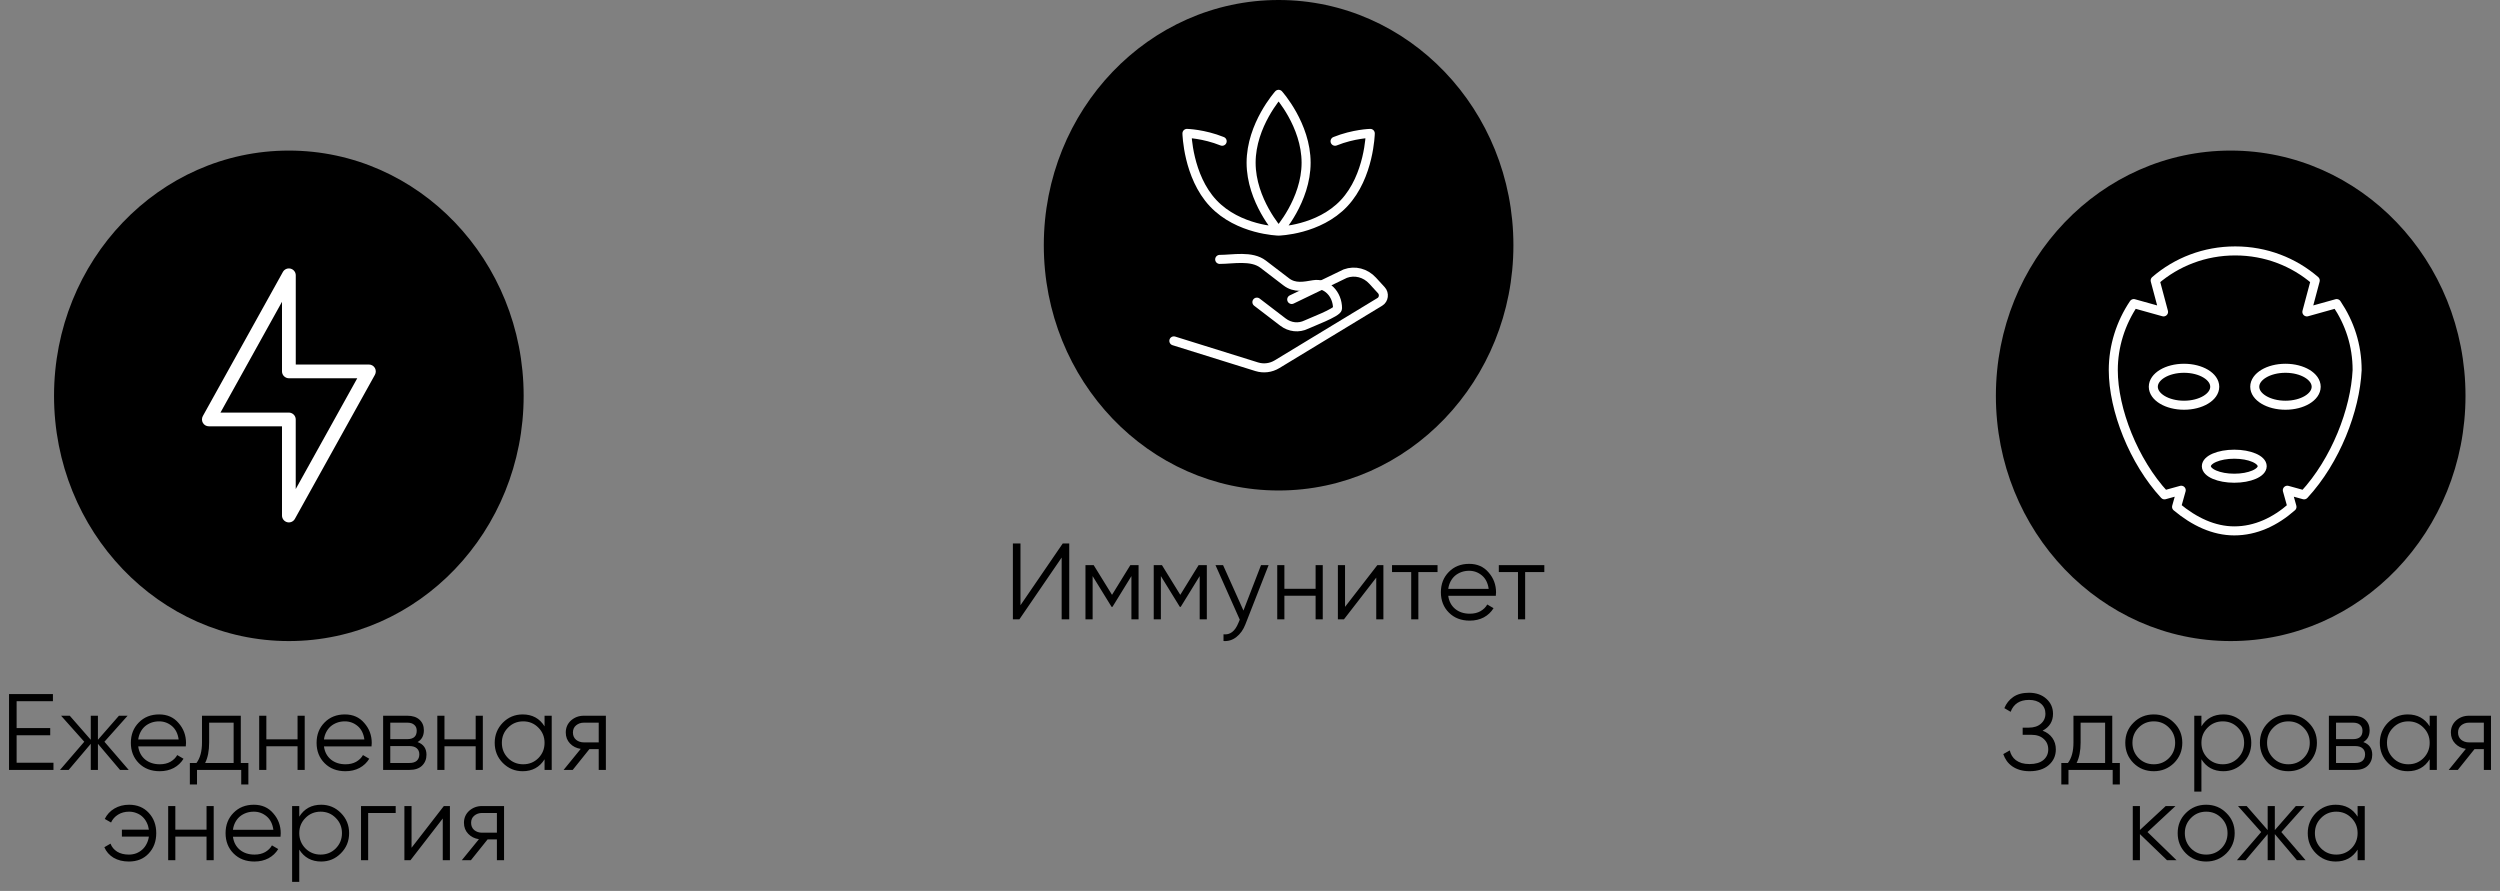 <?xml version="1.0" encoding="UTF-8"?> <svg xmlns="http://www.w3.org/2000/svg" viewBox="0 0 276.82 98.65" data-guides="{&quot;vertical&quot;:[],&quot;horizontal&quot;:[]}"><rect x="0" y="0" width="276.82" height="98.65" fill="#808080" stroke="none"/><defs></defs><path fill="black" fill-opacity="1" stroke="none" stroke-opacity="1" stroke-width="NaN" id="tSvga8d3b3b8d3" title="Ellipse 4" d="M31.983 16.673C46.343 16.673 57.983 28.831 57.983 43.829C57.983 58.826 46.343 70.984 31.983 70.984C17.624 70.984 5.983 58.826 5.983 43.829C5.983 28.831 17.624 16.673 31.983 16.673Z" style="transform-origin: 31.983px 43.829px;"></path><path fill="white" stroke="none" fill-opacity="1" stroke-width="1" stroke-opacity="1" id="tSvg60e3c6293d" title="Path 14" d="M31.985 46.444C31.985 46.191 31.985 45.937 31.985 45.684C29.461 45.684 26.936 45.684 24.412 45.684C26.683 41.595 28.954 37.506 31.225 33.418C31.225 35.986 31.225 38.555 31.225 41.124C31.225 41.325 31.305 41.519 31.45 41.66C31.594 41.8 31.788 41.884 31.985 41.884C34.51 41.884 37.034 41.884 39.559 41.884C37.288 45.973 35.016 50.062 32.745 54.15C32.745 51.582 32.745 49.013 32.745 46.444C32.745 46.243 32.666 46.049 32.521 45.908C32.38 45.768 32.183 45.684 31.985 45.684C31.985 45.937 31.985 46.191 31.985 46.444C31.732 46.444 31.479 46.444 31.225 46.444C31.225 49.991 31.225 53.537 31.225 57.084C31.225 57.43 31.461 57.734 31.795 57.821C32.13 57.909 32.483 57.757 32.65 57.456C35.605 52.136 38.561 46.816 41.516 41.496C41.645 41.261 41.641 40.972 41.508 40.74C41.371 40.508 41.12 40.364 40.855 40.364C38.153 40.364 35.451 40.364 32.749 40.364C32.749 37.071 32.749 33.777 32.749 30.484C32.749 30.138 32.514 29.834 32.179 29.747C31.845 29.659 31.491 29.811 31.324 30.112C28.369 35.432 25.414 40.752 22.459 46.072C22.329 46.307 22.333 46.596 22.466 46.828C22.599 47.06 22.854 47.204 23.12 47.204C26.075 47.204 29.03 47.204 31.985 47.204C31.985 46.951 31.985 46.697 31.985 46.444C31.732 46.444 31.479 46.444 31.225 46.444C31.479 46.444 31.732 46.444 31.985 46.444Z"></path><path fill="black" stroke="none" fill-opacity="1" stroke-width="1" stroke-opacity="1" id="tSvgf3914e3ce8" title="Path 15" d="M1.84 84.459C3.2 84.459 4.56 84.459 5.92 84.459C5.92 84.723 5.92 84.987 5.92 85.251C4.28 85.251 2.64 85.251 1 85.251C1 82.451 1 79.651 1 76.851C2.62 76.851 4.24 76.851 5.86 76.851C5.86 77.115 5.86 77.379 5.86 77.643C4.52 77.643 3.18 77.643 1.84 77.643C1.84 78.635 1.84 79.627 1.84 80.619C3.08 80.619 4.32 80.619 5.56 80.619C5.56 80.883 5.56 81.147 5.56 81.411C4.32 81.411 3.08 81.411 1.84 81.411C1.84 82.427 1.84 83.443 1.84 84.459ZM14.251 85.251C13.931 85.251 13.611 85.251 13.291 85.251C12.475 84.287 11.659 83.323 10.843 82.359C10.843 83.323 10.843 84.287 10.843 85.251C10.579 85.251 10.315 85.251 10.051 85.251C10.051 84.287 10.051 83.323 10.051 82.359C9.235 83.323 8.419 84.287 7.603 85.251C7.283 85.251 6.963 85.251 6.643 85.251C7.539 84.211 8.435 83.171 9.331 82.131C8.475 81.171 7.619 80.211 6.763 79.251C7.083 79.251 7.403 79.251 7.723 79.251C8.499 80.139 9.275 81.027 10.051 81.915C10.051 81.027 10.051 80.139 10.051 79.251C10.315 79.251 10.579 79.251 10.843 79.251C10.843 80.139 10.843 81.027 10.843 81.915C11.619 81.027 12.395 80.139 13.171 79.251C13.491 79.251 13.811 79.251 14.131 79.251C13.275 80.211 12.419 81.171 11.563 82.131C12.459 83.171 13.355 84.211 14.251 85.251ZM17.621 79.107C18.517 79.107 19.233 79.423 19.769 80.055C20.321 80.679 20.597 81.419 20.597 82.275C20.597 82.315 20.593 82.367 20.585 82.431C20.585 82.495 20.581 82.567 20.573 82.647C18.817 82.647 17.061 82.647 15.305 82.647C15.385 83.255 15.641 83.739 16.073 84.099C16.505 84.451 17.045 84.627 17.693 84.627C18.149 84.627 18.541 84.535 18.869 84.351C19.205 84.159 19.457 83.911 19.625 83.607C19.857 83.743 20.089 83.879 20.321 84.015C20.057 84.447 19.697 84.787 19.241 85.035C18.785 85.275 18.265 85.395 17.681 85.395C16.737 85.395 15.969 85.099 15.377 84.507C14.785 83.915 14.489 83.163 14.489 82.251C14.489 81.347 14.781 80.599 15.365 80.007C15.949 79.407 16.701 79.107 17.621 79.107ZM17.621 79.875C17.309 79.875 17.021 79.923 16.757 80.019C16.493 80.115 16.257 80.251 16.049 80.427C15.849 80.603 15.685 80.815 15.557 81.063C15.429 81.311 15.345 81.583 15.305 81.879C16.797 81.879 18.289 81.879 19.781 81.879C19.693 81.239 19.449 80.747 19.049 80.403C18.633 80.051 18.157 79.875 17.621 79.875ZM26.662 84.483C26.942 84.483 27.222 84.483 27.502 84.483C27.502 85.275 27.502 86.067 27.502 86.859C27.238 86.859 26.974 86.859 26.71 86.859C26.71 86.323 26.71 85.787 26.71 85.251C25.078 85.251 23.446 85.251 21.814 85.251C21.814 85.787 21.814 86.323 21.814 86.859C21.55 86.859 21.286 86.859 21.022 86.859C21.022 86.067 21.022 85.275 21.022 84.483C21.266 84.483 21.51 84.483 21.754 84.483C22.162 83.947 22.366 83.191 22.366 82.215C22.366 81.227 22.366 80.239 22.366 79.251C23.798 79.251 25.23 79.251 26.662 79.251C26.662 80.995 26.662 82.739 26.662 84.483ZM25.87 84.483C25.87 82.995 25.87 81.507 25.87 80.019C24.966 80.019 24.062 80.019 23.158 80.019C23.158 80.751 23.158 81.483 23.158 82.215C23.158 83.143 23.01 83.899 22.714 84.483C23.766 84.483 24.818 84.483 25.87 84.483ZM32.948 79.251C33.212 79.251 33.476 79.251 33.74 79.251C33.74 81.251 33.74 83.251 33.74 85.251C33.476 85.251 33.212 85.251 32.948 85.251C32.948 84.379 32.948 83.507 32.948 82.635C31.796 82.635 30.644 82.635 29.492 82.635C29.492 83.507 29.492 84.379 29.492 85.251C29.228 85.251 28.964 85.251 28.7 85.251C28.7 83.251 28.7 81.251 28.7 79.251C28.964 79.251 29.228 79.251 29.492 79.251C29.492 80.123 29.492 80.995 29.492 81.867C30.644 81.867 31.796 81.867 32.948 81.867C32.948 80.995 32.948 80.123 32.948 79.251ZM38.187 79.107C39.083 79.107 39.799 79.423 40.335 80.055C40.887 80.679 41.163 81.419 41.163 82.275C41.163 82.315 41.159 82.367 41.151 82.431C41.151 82.495 41.147 82.567 41.139 82.647C39.383 82.647 37.627 82.647 35.871 82.647C35.951 83.255 36.207 83.739 36.639 84.099C37.071 84.451 37.611 84.627 38.259 84.627C38.715 84.627 39.107 84.535 39.435 84.351C39.771 84.159 40.023 83.911 40.191 83.607C40.423 83.743 40.655 83.879 40.887 84.015C40.623 84.447 40.263 84.787 39.807 85.035C39.351 85.275 38.831 85.395 38.247 85.395C37.303 85.395 36.535 85.099 35.943 84.507C35.351 83.915 35.055 83.163 35.055 82.251C35.055 81.347 35.347 80.599 35.931 80.007C36.515 79.407 37.267 79.107 38.187 79.107ZM38.187 79.875C37.875 79.875 37.587 79.923 37.323 80.019C37.059 80.115 36.823 80.251 36.615 80.427C36.415 80.603 36.251 80.815 36.123 81.063C35.995 81.311 35.911 81.583 35.871 81.879C37.363 81.879 38.855 81.879 40.347 81.879C40.259 81.239 40.015 80.747 39.615 80.403C39.199 80.051 38.723 79.875 38.187 79.875ZM46.239 82.167C46.895 82.407 47.223 82.875 47.223 83.571C47.223 84.059 47.059 84.463 46.731 84.783C46.411 85.095 45.947 85.251 45.339 85.251C44.367 85.251 43.395 85.251 42.423 85.251C42.423 83.251 42.423 81.251 42.423 79.251C43.315 79.251 44.207 79.251 45.099 79.251C45.683 79.251 46.135 79.399 46.455 79.695C46.775 79.991 46.935 80.379 46.935 80.859C46.935 81.459 46.703 81.895 46.239 82.167ZM43.215 80.019C43.215 80.627 43.215 81.235 43.215 81.843C43.843 81.843 44.471 81.843 45.099 81.843C45.795 81.843 46.143 81.531 46.143 80.907C46.143 80.627 46.051 80.411 45.867 80.259C45.691 80.099 45.435 80.019 45.099 80.019C44.471 80.019 43.843 80.019 43.215 80.019ZM45.339 84.483C45.699 84.483 45.971 84.399 46.155 84.231C46.339 84.063 46.431 83.827 46.431 83.523C46.431 83.243 46.339 83.023 46.155 82.863C45.971 82.695 45.699 82.611 45.339 82.611C44.631 82.611 43.923 82.611 43.215 82.611C43.215 83.235 43.215 83.859 43.215 84.483C43.923 84.483 44.631 84.483 45.339 84.483ZM52.671 79.251C52.935 79.251 53.199 79.251 53.463 79.251C53.463 81.251 53.463 83.251 53.463 85.251C53.199 85.251 52.935 85.251 52.671 85.251C52.671 84.379 52.671 83.507 52.671 82.635C51.519 82.635 50.367 82.635 49.215 82.635C49.215 83.507 49.215 84.379 49.215 85.251C48.951 85.251 48.687 85.251 48.423 85.251C48.423 83.251 48.423 81.251 48.423 79.251C48.687 79.251 48.951 79.251 49.215 79.251C49.215 80.123 49.215 80.995 49.215 81.867C50.367 81.867 51.519 81.867 52.671 81.867C52.671 80.995 52.671 80.123 52.671 79.251ZM60.298 79.251C60.562 79.251 60.826 79.251 61.09 79.251C61.09 81.251 61.09 83.251 61.09 85.251C60.826 85.251 60.562 85.251 60.298 85.251C60.298 84.859 60.298 84.467 60.298 84.075C59.746 84.955 58.938 85.395 57.874 85.395C57.018 85.395 56.286 85.091 55.678 84.483C55.078 83.875 54.778 83.131 54.778 82.251C54.778 81.379 55.078 80.635 55.678 80.019C56.286 79.411 57.018 79.107 57.874 79.107C58.938 79.107 59.746 79.547 60.298 80.427C60.298 80.035 60.298 79.643 60.298 79.251ZM56.254 83.943C56.71 84.399 57.27 84.627 57.934 84.627C58.598 84.627 59.158 84.399 59.614 83.943C60.07 83.479 60.298 82.915 60.298 82.251C60.298 81.587 60.07 81.027 59.614 80.571C59.158 80.107 58.598 79.875 57.934 79.875C57.27 79.875 56.71 80.107 56.254 80.571C55.798 81.027 55.57 81.587 55.57 82.251C55.57 82.915 55.798 83.479 56.254 83.943ZM67.087 79.251C67.087 81.251 67.087 83.251 67.087 85.251C66.823 85.251 66.559 85.251 66.295 85.251C66.295 84.483 66.295 83.715 66.295 82.947C65.951 82.947 65.607 82.947 65.263 82.947C64.647 83.715 64.031 84.483 63.415 85.251C63.079 85.251 62.743 85.251 62.407 85.251C63.039 84.475 63.671 83.699 64.303 82.923C63.823 82.851 63.427 82.651 63.115 82.323C62.803 81.995 62.647 81.591 62.647 81.111C62.647 80.575 62.839 80.131 63.223 79.779C63.623 79.427 64.099 79.251 64.651 79.251C65.463 79.251 66.275 79.251 67.087 79.251ZM66.295 82.203C66.295 81.475 66.295 80.747 66.295 80.019C65.747 80.019 65.199 80.019 64.651 80.019C64.315 80.019 64.027 80.119 63.787 80.319C63.555 80.511 63.439 80.775 63.439 81.111C63.439 81.447 63.555 81.715 63.787 81.915C64.027 82.107 64.315 82.203 64.651 82.203C65.199 82.203 65.747 82.203 66.295 82.203ZM14.289 89.107C15.193 89.107 15.921 89.407 16.473 90.007C17.025 90.599 17.301 91.347 17.301 92.251C17.301 93.163 17.021 93.915 16.461 94.507C15.909 95.099 15.177 95.395 14.265 95.395C13.617 95.395 13.053 95.255 12.573 94.975C12.101 94.687 11.761 94.299 11.553 93.811C11.781 93.679 12.009 93.547 12.237 93.415C12.373 93.783 12.617 94.079 12.969 94.303C13.321 94.519 13.753 94.627 14.265 94.627C14.561 94.627 14.837 94.579 15.093 94.483C15.349 94.379 15.573 94.239 15.765 94.063C15.957 93.887 16.113 93.679 16.233 93.439C16.361 93.191 16.445 92.923 16.485 92.635C15.489 92.635 14.493 92.635 13.497 92.635C13.497 92.379 13.497 92.123 13.497 91.867C14.493 91.867 15.489 91.867 16.485 91.867C16.445 91.579 16.365 91.315 16.245 91.075C16.125 90.827 15.969 90.615 15.777 90.439C15.593 90.263 15.373 90.127 15.117 90.031C14.861 89.927 14.585 89.875 14.289 89.875C13.833 89.875 13.429 89.983 13.077 90.199C12.725 90.415 12.465 90.707 12.297 91.075C12.065 90.943 11.833 90.811 11.601 90.679C11.841 90.191 12.197 89.807 12.669 89.527C13.149 89.247 13.689 89.107 14.289 89.107ZM22.87 89.251C23.134 89.251 23.398 89.251 23.662 89.251C23.662 91.251 23.662 93.251 23.662 95.251C23.398 95.251 23.134 95.251 22.87 95.251C22.87 94.379 22.87 93.507 22.87 92.635C21.718 92.635 20.566 92.635 19.414 92.635C19.414 93.507 19.414 94.379 19.414 95.251C19.15 95.251 18.886 95.251 18.622 95.251C18.622 93.251 18.622 91.251 18.622 89.251C18.886 89.251 19.15 89.251 19.414 89.251C19.414 90.123 19.414 90.995 19.414 91.867C20.566 91.867 21.718 91.867 22.87 91.867C22.87 90.995 22.87 90.123 22.87 89.251ZM28.109 89.107C29.005 89.107 29.721 89.423 30.257 90.055C30.809 90.679 31.085 91.419 31.085 92.275C31.085 92.315 31.081 92.367 31.073 92.431C31.073 92.495 31.069 92.567 31.061 92.647C29.305 92.647 27.549 92.647 25.793 92.647C25.873 93.255 26.129 93.739 26.561 94.099C26.993 94.451 27.533 94.627 28.181 94.627C28.637 94.627 29.029 94.535 29.357 94.351C29.693 94.159 29.945 93.911 30.113 93.607C30.345 93.743 30.577 93.879 30.809 94.015C30.545 94.447 30.185 94.787 29.729 95.035C29.273 95.275 28.753 95.395 28.169 95.395C27.225 95.395 26.457 95.099 25.865 94.507C25.273 93.915 24.977 93.163 24.977 92.251C24.977 91.347 25.269 90.599 25.853 90.007C26.437 89.407 27.189 89.107 28.109 89.107ZM28.109 89.875C27.797 89.875 27.509 89.923 27.245 90.019C26.981 90.115 26.745 90.251 26.537 90.427C26.337 90.603 26.173 90.815 26.045 91.063C25.917 91.311 25.833 91.583 25.793 91.879C27.285 91.879 28.777 91.879 30.269 91.879C30.181 91.239 29.937 90.747 29.537 90.403C29.121 90.051 28.645 89.875 28.109 89.875ZM35.561 89.107C36.417 89.107 37.145 89.411 37.745 90.019C38.353 90.627 38.657 91.371 38.657 92.251C38.657 93.131 38.353 93.875 37.745 94.483C37.145 95.091 36.417 95.395 35.561 95.395C34.497 95.395 33.689 94.955 33.137 94.075C33.137 95.267 33.137 96.459 33.137 97.651C32.873 97.651 32.609 97.651 32.345 97.651C32.345 94.851 32.345 92.051 32.345 89.251C32.609 89.251 32.873 89.251 33.137 89.251C33.137 89.643 33.137 90.035 33.137 90.427C33.689 89.547 34.497 89.107 35.561 89.107ZM33.821 93.943C34.277 94.399 34.837 94.627 35.501 94.627C36.165 94.627 36.725 94.399 37.181 93.943C37.637 93.479 37.865 92.915 37.865 92.251C37.865 91.587 37.637 91.027 37.181 90.571C36.725 90.107 36.165 89.875 35.501 89.875C34.837 89.875 34.277 90.107 33.821 90.571C33.365 91.027 33.137 91.587 33.137 92.251C33.137 92.915 33.365 93.479 33.821 93.943ZM43.814 89.251C43.814 89.507 43.814 89.763 43.814 90.019C42.798 90.019 41.782 90.019 40.766 90.019C40.766 91.763 40.766 93.507 40.766 95.251C40.502 95.251 40.238 95.251 39.974 95.251C39.974 93.251 39.974 91.251 39.974 89.251C41.254 89.251 42.534 89.251 43.814 89.251ZM49.146 89.251C49.37 89.251 49.594 89.251 49.818 89.251C49.818 91.251 49.818 93.251 49.818 95.251C49.554 95.251 49.29 95.251 49.026 95.251C49.026 93.711 49.026 92.171 49.026 90.631C47.834 92.171 46.642 93.711 45.45 95.251C45.226 95.251 45.002 95.251 44.778 95.251C44.778 93.251 44.778 91.251 44.778 89.251C45.042 89.251 45.306 89.251 45.57 89.251C45.57 90.791 45.57 92.331 45.57 93.871C46.762 92.331 47.954 90.791 49.146 89.251ZM55.813 89.251C55.813 91.251 55.813 93.251 55.813 95.251C55.549 95.251 55.285 95.251 55.021 95.251C55.021 94.483 55.021 93.715 55.021 92.947C54.677 92.947 54.333 92.947 53.989 92.947C53.373 93.715 52.757 94.483 52.141 95.251C51.805 95.251 51.469 95.251 51.133 95.251C51.765 94.475 52.397 93.699 53.029 92.923C52.549 92.851 52.153 92.651 51.841 92.323C51.529 91.995 51.373 91.591 51.373 91.111C51.373 90.575 51.565 90.131 51.949 89.779C52.349 89.427 52.825 89.251 53.377 89.251C54.189 89.251 55.001 89.251 55.813 89.251ZM55.021 92.203C55.021 91.475 55.021 90.747 55.021 90.019C54.473 90.019 53.925 90.019 53.377 90.019C53.041 90.019 52.753 90.119 52.513 90.319C52.281 90.511 52.165 90.775 52.165 91.111C52.165 91.447 52.281 91.715 52.513 91.915C52.753 92.107 53.041 92.203 53.377 92.203C53.925 92.203 54.473 92.203 55.021 92.203Z"></path><path fill="black" fill-opacity="1" stroke="none" stroke-opacity="1" stroke-width="NaN" id="tSvge9a5004cb0" title="Ellipse 5" d="M247 16.673C261.359 16.673 273 28.831 273 43.829C273 58.826 261.359 70.984 247 70.984C232.641 70.984 221 58.826 221 43.829C221 28.831 232.641 16.673 247 16.673Z" style="transform-origin: 247px 43.829px;"></path><path fill="black" stroke="none" fill-opacity="1" stroke-width="1" stroke-opacity="1" id="tSvg77e01e2031" title="Path 16" d="M226.174 80.907C226.638 81.083 226.998 81.351 227.254 81.711C227.51 82.071 227.638 82.495 227.638 82.983C227.638 83.687 227.374 84.267 226.846 84.723C226.326 85.171 225.622 85.395 224.734 85.395C224.334 85.395 223.974 85.347 223.654 85.251C223.334 85.155 223.054 85.023 222.814 84.855C222.574 84.687 222.37 84.487 222.202 84.255C222.042 84.023 221.914 83.771 221.818 83.499C222.058 83.363 222.298 83.227 222.538 83.091C222.586 83.307 222.666 83.507 222.778 83.691C222.89 83.875 223.034 84.035 223.21 84.171C223.394 84.307 223.61 84.415 223.858 84.495C224.106 84.567 224.398 84.603 224.734 84.603C225.39 84.603 225.898 84.455 226.258 84.159C226.618 83.855 226.798 83.463 226.798 82.983C226.798 82.503 226.63 82.115 226.294 81.819C225.966 81.515 225.51 81.363 224.926 81.363C224.606 81.363 224.286 81.363 223.966 81.363C223.966 81.099 223.966 80.835 223.966 80.571C224.186 80.571 224.406 80.571 224.626 80.571C225.202 80.571 225.654 80.427 225.982 80.139C226.318 79.851 226.486 79.479 226.486 79.023C226.486 78.567 226.322 78.199 225.994 77.919C225.674 77.639 225.234 77.499 224.674 77.499C223.642 77.499 222.962 77.939 222.634 78.819C222.402 78.683 222.17 78.547 221.938 78.411C222.146 77.899 222.474 77.487 222.922 77.175C223.37 76.863 223.954 76.707 224.674 76.707C225.458 76.707 226.098 76.931 226.594 77.379C227.082 77.819 227.326 78.371 227.326 79.035C227.326 79.875 226.942 80.499 226.174 80.907ZM233.886 84.483C234.166 84.483 234.446 84.483 234.726 84.483C234.726 85.275 234.726 86.067 234.726 86.859C234.462 86.859 234.198 86.859 233.934 86.859C233.934 86.323 233.934 85.787 233.934 85.251C232.302 85.251 230.67 85.251 229.038 85.251C229.038 85.787 229.038 86.323 229.038 86.859C228.774 86.859 228.51 86.859 228.246 86.859C228.246 86.067 228.246 85.275 228.246 84.483C228.49 84.483 228.734 84.483 228.978 84.483C229.386 83.947 229.59 83.191 229.59 82.215C229.59 81.227 229.59 80.239 229.59 79.251C231.022 79.251 232.454 79.251 233.886 79.251C233.886 80.995 233.886 82.739 233.886 84.483ZM233.094 84.483C233.094 82.995 233.094 81.507 233.094 80.019C232.19 80.019 231.286 80.019 230.382 80.019C230.382 80.751 230.382 81.483 230.382 82.215C230.382 83.143 230.234 83.899 229.938 84.483C230.99 84.483 232.042 84.483 233.094 84.483ZM240.718 84.495C240.101 85.095 239.357 85.395 238.486 85.395C237.597 85.395 236.85 85.095 236.242 84.495C235.633 83.887 235.329 83.139 235.329 82.251C235.329 81.363 235.633 80.619 236.242 80.019C236.85 79.411 237.597 79.107 238.486 79.107C239.365 79.107 240.109 79.411 240.718 80.019C241.333 80.619 241.642 81.363 241.642 82.251C241.642 83.131 241.333 83.879 240.718 84.495ZM236.805 83.943C237.262 84.399 237.821 84.627 238.486 84.627C239.149 84.627 239.709 84.399 240.166 83.943C240.621 83.479 240.85 82.915 240.85 82.251C240.85 81.587 240.621 81.027 240.166 80.571C239.709 80.107 239.149 79.875 238.486 79.875C237.821 79.875 237.262 80.107 236.805 80.571C236.35 81.027 236.121 81.587 236.121 82.251C236.121 82.915 236.35 83.479 236.805 83.943ZM246.183 79.107C247.039 79.107 247.767 79.411 248.367 80.019C248.975 80.627 249.279 81.371 249.279 82.251C249.279 83.131 248.975 83.875 248.367 84.483C247.767 85.091 247.039 85.395 246.183 85.395C245.119 85.395 244.311 84.955 243.759 84.075C243.759 85.267 243.759 86.459 243.759 87.651C243.495 87.651 243.231 87.651 242.967 87.651C242.967 84.851 242.967 82.051 242.967 79.251C243.231 79.251 243.495 79.251 243.759 79.251C243.759 79.643 243.759 80.035 243.759 80.427C244.311 79.547 245.119 79.107 246.183 79.107ZM244.443 83.943C244.899 84.399 245.459 84.627 246.123 84.627C246.787 84.627 247.347 84.399 247.803 83.943C248.259 83.479 248.487 82.915 248.487 82.251C248.487 81.587 248.259 81.027 247.803 80.571C247.347 80.107 246.787 79.875 246.123 79.875C245.459 79.875 244.899 80.107 244.443 80.571C243.987 81.027 243.759 81.587 243.759 82.251C243.759 82.915 243.987 83.479 244.443 83.943ZM255.624 84.495C255.008 85.095 254.264 85.395 253.392 85.395C252.504 85.395 251.756 85.095 251.148 84.495C250.54 83.887 250.236 83.139 250.236 82.251C250.236 81.363 250.54 80.619 251.148 80.019C251.756 79.411 252.504 79.107 253.392 79.107C254.272 79.107 255.016 79.411 255.624 80.019C256.24 80.619 256.548 81.363 256.548 82.251C256.548 83.131 256.24 83.879 255.624 84.495ZM251.712 83.943C252.168 84.399 252.728 84.627 253.392 84.627C254.056 84.627 254.616 84.399 255.072 83.943C255.528 83.479 255.756 82.915 255.756 82.251C255.756 81.587 255.528 81.027 255.072 80.571C254.616 80.107 254.056 79.875 253.392 79.875C252.728 79.875 252.168 80.107 251.712 80.571C251.256 81.027 251.028 81.587 251.028 82.251C251.028 82.915 251.256 83.479 251.712 83.943ZM261.689 82.167C262.345 82.407 262.673 82.875 262.673 83.571C262.673 84.059 262.509 84.463 262.181 84.783C261.861 85.095 261.397 85.251 260.789 85.251C259.817 85.251 258.845 85.251 257.873 85.251C257.873 83.251 257.873 81.251 257.873 79.251C258.765 79.251 259.657 79.251 260.549 79.251C261.133 79.251 261.585 79.399 261.905 79.695C262.225 79.991 262.385 80.379 262.385 80.859C262.385 81.459 262.153 81.895 261.689 82.167ZM258.665 80.019C258.665 80.627 258.665 81.235 258.665 81.843C259.293 81.843 259.921 81.843 260.549 81.843C261.245 81.843 261.593 81.531 261.593 80.907C261.593 80.627 261.501 80.411 261.317 80.259C261.141 80.099 260.885 80.019 260.549 80.019C259.921 80.019 259.293 80.019 258.665 80.019ZM260.789 84.483C261.149 84.483 261.421 84.399 261.605 84.231C261.789 84.063 261.881 83.827 261.881 83.523C261.881 83.243 261.789 83.023 261.605 82.863C261.421 82.695 261.149 82.611 260.789 82.611C260.081 82.611 259.373 82.611 258.665 82.611C258.665 83.235 258.665 83.859 258.665 84.483C259.373 84.483 260.081 84.483 260.789 84.483ZM269.033 79.251C269.297 79.251 269.561 79.251 269.825 79.251C269.825 81.251 269.825 83.251 269.825 85.251C269.561 85.251 269.297 85.251 269.033 85.251C269.033 84.859 269.033 84.467 269.033 84.075C268.481 84.955 267.673 85.395 266.609 85.395C265.753 85.395 265.021 85.091 264.413 84.483C263.813 83.875 263.513 83.131 263.513 82.251C263.513 81.379 263.813 80.635 264.413 80.019C265.021 79.411 265.753 79.107 266.609 79.107C267.673 79.107 268.481 79.547 269.033 80.427C269.033 80.035 269.033 79.643 269.033 79.251ZM264.989 83.943C265.445 84.399 266.005 84.627 266.669 84.627C267.333 84.627 267.893 84.399 268.349 83.943C268.805 83.479 269.033 82.915 269.033 82.251C269.033 81.587 268.805 81.027 268.349 80.571C267.893 80.107 267.333 79.875 266.669 79.875C266.005 79.875 265.445 80.107 264.989 80.571C264.533 81.027 264.305 81.587 264.305 82.251C264.305 82.915 264.533 83.479 264.989 83.943ZM275.822 79.251C275.822 81.251 275.822 83.251 275.822 85.251C275.558 85.251 275.294 85.251 275.03 85.251C275.03 84.483 275.03 83.715 275.03 82.947C274.686 82.947 274.342 82.947 273.998 82.947C273.382 83.715 272.766 84.483 272.15 85.251C271.814 85.251 271.478 85.251 271.142 85.251C271.774 84.475 272.406 83.699 273.038 82.923C272.558 82.851 272.162 82.651 271.85 82.323C271.538 81.995 271.382 81.591 271.382 81.111C271.382 80.575 271.574 80.131 271.958 79.779C272.358 79.427 272.834 79.251 273.386 79.251C274.198 79.251 275.01 79.251 275.822 79.251ZM275.03 82.203C275.03 81.475 275.03 80.747 275.03 80.019C274.482 80.019 273.934 80.019 273.386 80.019C273.05 80.019 272.762 80.119 272.522 80.319C272.29 80.511 272.174 80.775 272.174 81.111C272.174 81.447 272.29 81.715 272.522 81.915C272.762 82.107 273.05 82.203 273.386 82.203C273.934 82.203 274.482 82.203 275.03 82.203ZM241.006 95.251C240.654 95.251 240.302 95.251 239.95 95.251C238.95 94.287 237.95 93.323 236.95 92.359C236.95 93.323 236.95 94.287 236.95 95.251C236.686 95.251 236.422 95.251 236.158 95.251C236.158 93.251 236.158 91.251 236.158 89.251C236.422 89.251 236.686 89.251 236.95 89.251C236.95 90.135 236.95 91.019 236.95 91.903C237.902 91.019 238.854 90.135 239.806 89.251C240.166 89.251 240.526 89.251 240.886 89.251C239.854 90.211 238.822 91.171 237.79 92.131C238.862 93.171 239.934 94.211 241.006 95.251ZM246.518 94.495C245.902 95.095 245.158 95.395 244.286 95.395C243.398 95.395 242.65 95.095 242.042 94.495C241.434 93.887 241.13 93.139 241.13 92.251C241.13 91.363 241.434 90.619 242.042 90.019C242.65 89.411 243.398 89.107 244.286 89.107C245.166 89.107 245.91 89.411 246.518 90.019C247.134 90.619 247.442 91.363 247.442 92.251C247.442 93.131 247.134 93.879 246.518 94.495ZM242.606 93.943C243.062 94.399 243.622 94.627 244.286 94.627C244.95 94.627 245.51 94.399 245.966 93.943C246.422 93.479 246.65 92.915 246.65 92.251C246.65 91.587 246.422 91.027 245.966 90.571C245.51 90.107 244.95 89.875 244.286 89.875C243.622 89.875 243.062 90.107 242.606 90.571C242.15 91.027 241.922 91.587 241.922 92.251C241.922 92.915 242.15 93.479 242.606 93.943ZM255.295 95.251C254.975 95.251 254.655 95.251 254.335 95.251C253.519 94.287 252.703 93.323 251.887 92.359C251.887 93.323 251.887 94.287 251.887 95.251C251.623 95.251 251.359 95.251 251.095 95.251C251.095 94.287 251.095 93.323 251.095 92.359C250.279 93.323 249.463 94.287 248.647 95.251C248.327 95.251 248.007 95.251 247.687 95.251C248.583 94.211 249.479 93.171 250.375 92.131C249.519 91.171 248.663 90.211 247.807 89.251C248.127 89.251 248.447 89.251 248.767 89.251C249.543 90.139 250.319 91.027 251.095 91.915C251.095 91.027 251.095 90.139 251.095 89.251C251.359 89.251 251.623 89.251 251.887 89.251C251.887 90.139 251.887 91.027 251.887 91.915C252.663 91.027 253.439 90.139 254.215 89.251C254.535 89.251 254.855 89.251 255.175 89.251C254.319 90.211 253.463 91.171 252.607 92.131C253.503 93.171 254.399 94.211 255.295 95.251ZM261.053 89.251C261.317 89.251 261.581 89.251 261.845 89.251C261.845 91.251 261.845 93.251 261.845 95.251C261.581 95.251 261.317 95.251 261.053 95.251C261.053 94.859 261.053 94.467 261.053 94.075C260.501 94.955 259.693 95.395 258.629 95.395C257.773 95.395 257.041 95.091 256.433 94.483C255.833 93.875 255.533 93.131 255.533 92.251C255.533 91.379 255.833 90.635 256.433 90.019C257.041 89.411 257.773 89.107 258.629 89.107C259.693 89.107 260.501 89.547 261.053 90.427C261.053 90.035 261.053 89.643 261.053 89.251ZM257.009 93.943C257.465 94.399 258.025 94.627 258.689 94.627C259.353 94.627 259.913 94.399 260.369 93.943C260.825 93.479 261.053 92.915 261.053 92.251C261.053 91.587 260.825 91.027 260.369 90.571C259.913 90.107 259.353 89.875 258.689 89.875C258.025 89.875 257.465 90.107 257.009 90.571C256.553 91.027 256.325 91.587 256.325 92.251C256.325 92.915 256.553 93.479 257.009 93.943Z"></path><path fill="none" stroke="white" fill-opacity="1" stroke-width="1" stroke-opacity="1" stroke-linecap="round" stroke-linejoin="round" id="tSvg73a62def7a" title="Path 17" d="M255.126 54.794C254.507 54.623 253.889 54.453 253.271 54.282C253.443 54.896 253.614 55.51 253.786 56.124C251.931 57.761 249.767 58.784 247.397 58.784C245.13 58.784 242.965 57.761 241.007 56.124C241.179 55.51 241.351 54.896 241.523 54.282C240.905 54.453 240.286 54.623 239.668 54.794C236.267 51.111 234 45.381 234 40.982C234 38.322 234.824 35.764 236.267 33.616C237.366 33.923 238.466 34.23 239.565 34.536C239.256 33.377 238.946 32.218 238.637 31.058C241.007 29.012 244.099 27.784 247.5 27.784C250.901 27.784 253.992 29.012 256.363 31.058C256.053 32.218 255.744 33.377 255.435 34.536C256.534 34.23 257.634 33.923 258.733 33.616C260.175 35.764 261 38.22 261 40.982C260.794 45.381 258.63 51.008 255.126 54.794Z"></path><path fill="none" stroke="white" fill-opacity="1" stroke-width="1" stroke-opacity="1" stroke-linecap="round" stroke-linejoin="round" id="tSvgc90deeac47" title="Path 18" d="M241.832 44.87C243.71 44.87 245.233 43.954 245.233 42.824C245.233 41.694 243.71 40.778 241.832 40.778C239.954 40.778 238.431 41.694 238.431 42.824C238.431 43.954 239.954 44.87 241.832 44.87Z"></path><path fill="none" stroke="white" fill-opacity="1" stroke-width="1" stroke-opacity="1" stroke-linecap="round" stroke-linejoin="round" id="tSvg91df7a0623" title="Path 19" d="M253.065 44.87C254.943 44.87 256.466 43.954 256.466 42.824C256.466 41.694 254.943 40.778 253.065 40.778C251.187 40.778 249.664 41.694 249.664 42.824C249.664 43.954 251.187 44.87 253.065 44.87Z"></path><path fill="none" stroke="white" fill-opacity="1" stroke-width="1" stroke-opacity="1" stroke-linecap="round" stroke-linejoin="round" id="tSvg6415233d81" title="Path 20" d="M247.397 52.952C249.104 52.952 250.488 52.357 250.488 51.622C250.488 50.888 249.104 50.292 247.397 50.292C245.689 50.292 244.305 50.888 244.305 51.622C244.305 52.357 245.689 52.952 247.397 52.952Z"></path><path fill="black" fill-opacity="1" stroke="none" stroke-opacity="1" stroke-width="NaN" id="tSvg139798ba70c" title="Ellipse 6" d="M141.577 -0C155.937 -0 167.577 12.158 167.577 27.155C167.577 42.153 155.937 54.311 141.577 54.311C127.218 54.311 115.578 42.153 115.578 27.155C115.578 12.158 127.218 -0 141.577 -0Z" style="transform-origin: 141.578px 27.155px;"></path><path fill="black" stroke="none" fill-opacity="1" stroke-width="1" stroke-opacity="1" id="tSvg128ce5da43a" title="Path 21" d="M117.555 68.578C117.555 66.298 117.555 64.018 117.555 61.738C115.995 64.018 114.435 66.298 112.875 68.578C112.635 68.578 112.395 68.578 112.155 68.578C112.155 65.778 112.155 62.978 112.155 60.178C112.435 60.178 112.715 60.178 112.995 60.178C112.995 62.458 112.995 64.738 112.995 67.018C114.555 64.738 116.115 62.458 117.675 60.178C117.915 60.178 118.155 60.178 118.395 60.178C118.395 62.978 118.395 65.778 118.395 68.578C118.115 68.578 117.835 68.578 117.555 68.578ZM126.072 62.578C126.072 64.578 126.072 66.578 126.072 68.578C125.808 68.578 125.543 68.578 125.279 68.578C125.279 66.982 125.279 65.386 125.279 63.79C124.579 64.926 123.879 66.062 123.18 67.198C123.147 67.198 123.115 67.198 123.084 67.198C122.383 66.062 121.683 64.926 120.984 63.79C120.984 65.386 120.984 66.982 120.984 68.578C120.719 68.578 120.456 68.578 120.192 68.578C120.192 66.578 120.192 64.578 120.192 62.578C120.496 62.578 120.799 62.578 121.103 62.578C121.779 63.674 122.456 64.77 123.132 65.866C123.808 64.77 124.484 63.674 125.159 62.578C125.463 62.578 125.767 62.578 126.072 62.578ZM133.63 62.578C133.63 64.578 133.63 66.578 133.63 68.578C133.366 68.578 133.102 68.578 132.838 68.578C132.838 66.982 132.838 65.386 132.838 63.79C132.138 64.926 131.438 66.062 130.738 67.198C130.706 67.198 130.674 67.198 130.642 67.198C129.942 66.062 129.242 64.926 128.542 63.79C128.542 65.386 128.542 66.982 128.542 68.578C128.278 68.578 128.014 68.578 127.75 68.578C127.75 66.578 127.75 64.578 127.75 62.578C128.054 62.578 128.358 62.578 128.662 62.578C129.338 63.674 130.014 64.77 130.69 65.866C131.366 64.77 132.042 63.674 132.718 62.578C133.022 62.578 133.326 62.578 133.63 62.578ZM139.629 62.578C139.909 62.578 140.189 62.578 140.469 62.578C139.613 64.762 138.757 66.946 137.901 69.13C137.669 69.73 137.337 70.198 136.905 70.534C136.481 70.87 136.005 71.018 135.477 70.978C135.477 70.73 135.477 70.482 135.477 70.234C136.197 70.322 136.745 69.906 137.121 68.986C137.173 68.862 137.225 68.738 137.277 68.614C136.381 66.602 135.485 64.59 134.589 62.578C134.869 62.578 135.149 62.578 135.429 62.578C136.181 64.254 136.933 65.93 137.685 67.606C138.333 65.93 138.981 64.254 139.629 62.578ZM145.674 62.578C145.938 62.578 146.202 62.578 146.466 62.578C146.466 64.578 146.466 66.578 146.466 68.578C146.202 68.578 145.938 68.578 145.674 68.578C145.674 67.706 145.674 66.834 145.674 65.962C144.522 65.962 143.37 65.962 142.218 65.962C142.218 66.834 142.218 67.706 142.218 68.578C141.954 68.578 141.69 68.578 141.426 68.578C141.426 66.578 141.426 64.578 141.426 62.578C141.69 62.578 141.954 62.578 142.218 62.578C142.218 63.45 142.218 64.322 142.218 65.194C143.37 65.194 144.522 65.194 145.674 65.194C145.674 64.322 145.674 63.45 145.674 62.578ZM152.509 62.578C152.733 62.578 152.957 62.578 153.181 62.578C153.181 64.578 153.181 66.578 153.181 68.578C152.917 68.578 152.653 68.578 152.389 68.578C152.389 67.038 152.389 65.498 152.389 63.958C151.197 65.498 150.005 67.038 148.813 68.578C148.589 68.578 148.365 68.578 148.141 68.578C148.141 66.578 148.141 64.578 148.141 62.578C148.405 62.578 148.669 62.578 148.933 62.578C148.933 64.118 148.933 65.658 148.933 67.198C150.125 65.658 151.317 64.118 152.509 62.578ZM159.176 62.578C159.176 62.834 159.176 63.09 159.176 63.346C158.468 63.346 157.76 63.346 157.052 63.346C157.052 65.09 157.052 66.834 157.052 68.578C156.788 68.578 156.524 68.578 156.26 68.578C156.26 66.834 156.26 65.09 156.26 63.346C155.552 63.346 154.844 63.346 154.136 63.346C154.136 63.09 154.136 62.834 154.136 62.578C155.816 62.578 157.496 62.578 159.176 62.578ZM162.678 62.434C163.574 62.434 164.29 62.75 164.826 63.382C165.378 64.006 165.654 64.746 165.654 65.602C165.654 65.642 165.65 65.694 165.642 65.758C165.642 65.822 165.638 65.894 165.63 65.974C163.874 65.974 162.118 65.974 160.362 65.974C160.442 66.582 160.698 67.066 161.13 67.426C161.562 67.778 162.102 67.954 162.75 67.954C163.206 67.954 163.598 67.862 163.926 67.678C164.262 67.486 164.514 67.238 164.682 66.934C164.914 67.07 165.146 67.206 165.378 67.342C165.114 67.774 164.754 68.114 164.298 68.362C163.842 68.602 163.322 68.722 162.738 68.722C161.794 68.722 161.026 68.426 160.434 67.834C159.842 67.242 159.546 66.49 159.546 65.578C159.546 64.674 159.838 63.926 160.422 63.334C161.006 62.734 161.758 62.434 162.678 62.434ZM162.678 63.202C162.366 63.202 162.078 63.25 161.814 63.346C161.55 63.442 161.314 63.578 161.106 63.754C160.906 63.93 160.742 64.142 160.614 64.39C160.486 64.638 160.402 64.91 160.362 65.206C161.854 65.206 163.346 65.206 164.838 65.206C164.75 64.566 164.506 64.074 164.106 63.73C163.69 63.378 163.214 63.202 162.678 63.202ZM171 62.578C171 62.834 171 63.09 171 63.346C170.292 63.346 169.584 63.346 168.876 63.346C168.876 65.09 168.876 66.834 168.876 68.578C168.612 68.578 168.348 68.578 168.084 68.578C168.084 66.834 168.084 65.09 168.084 63.346C167.376 63.346 166.668 63.346 165.96 63.346C165.96 63.09 165.96 62.834 165.96 62.578C167.64 62.578 169.32 62.578 171 62.578Z"></path><path fill="none" stroke="white" fill-opacity="1" stroke-width="1" stroke-opacity="1" stroke-linecap="round" stroke-linejoin="round" id="tSvg110f528be07" title="Path 22" d="M135.053 28.723C136.524 28.723 138.578 28.267 139.866 29.253C140.718 29.904 141.57 30.556 142.421 31.208C143.371 31.935 144.399 31.696 145.458 31.522C146.854 31.293 148.103 32.536 148.103 34.155C148.103 34.597 145.097 35.721 144.663 35.935C143.809 36.355 142.829 36.251 142.056 35.66C141.096 34.925 140.135 34.189 139.174 33.454"></path><path fill="none" stroke="white" fill-opacity="1" stroke-width="1" stroke-opacity="1" stroke-linecap="round" stroke-linejoin="round" id="tSvg145286d9a30" title="Path 23" d="M143.028 33.161C145.005 32.207 146.982 31.252 148.96 30.298C150.023 29.911 151.196 30.213 151.988 31.079C152.312 31.433 152.637 31.787 152.961 32.141C153.308 32.52 153.227 33.157 152.797 33.418C149.001 35.721 145.204 38.024 141.408 40.327C140.722 40.743 139.912 40.844 139.157 40.609C136.098 39.654 133.038 38.7 129.978 37.745"></path><path fill="black" stroke="none" fill-opacity="1" stroke-width="1" stroke-opacity="1" id="tSvg90cab917c" title="Path 24" d="M144.623 18.017C144.623 22.198 141.578 25.589 141.578 25.589C141.578 25.589 138.533 22.198 138.533 18.017C138.533 13.834 141.578 10.444 141.578 10.444C141.578 10.444 144.623 13.834 144.623 18.017Z"></path><path fill="none" stroke="white" fill-opacity="1" stroke-width="1" stroke-opacity="1" stroke-linecap="round" stroke-linejoin="round" id="tSvg5947a2e7a2" title="Path 25" d="M141.578 25.589C141.578 25.589 144.623 22.198 144.623 18.017C144.623 13.834 141.578 10.444 141.578 10.444C141.578 10.444 138.533 13.834 138.533 18.017C138.533 22.198 141.578 25.589 141.578 25.589ZM141.578 25.589C141.578 25.589 146.025 25.485 148.828 22.498C151.631 19.511 151.728 14.771 151.728 14.771C151.728 14.771 149.887 14.814 147.828 15.64M141.578 25.589C141.578 25.589 137.131 25.485 134.328 22.498C131.525 19.511 131.428 14.771 131.428 14.771C131.428 14.771 133.268 14.814 135.328 15.64"></path></svg> 